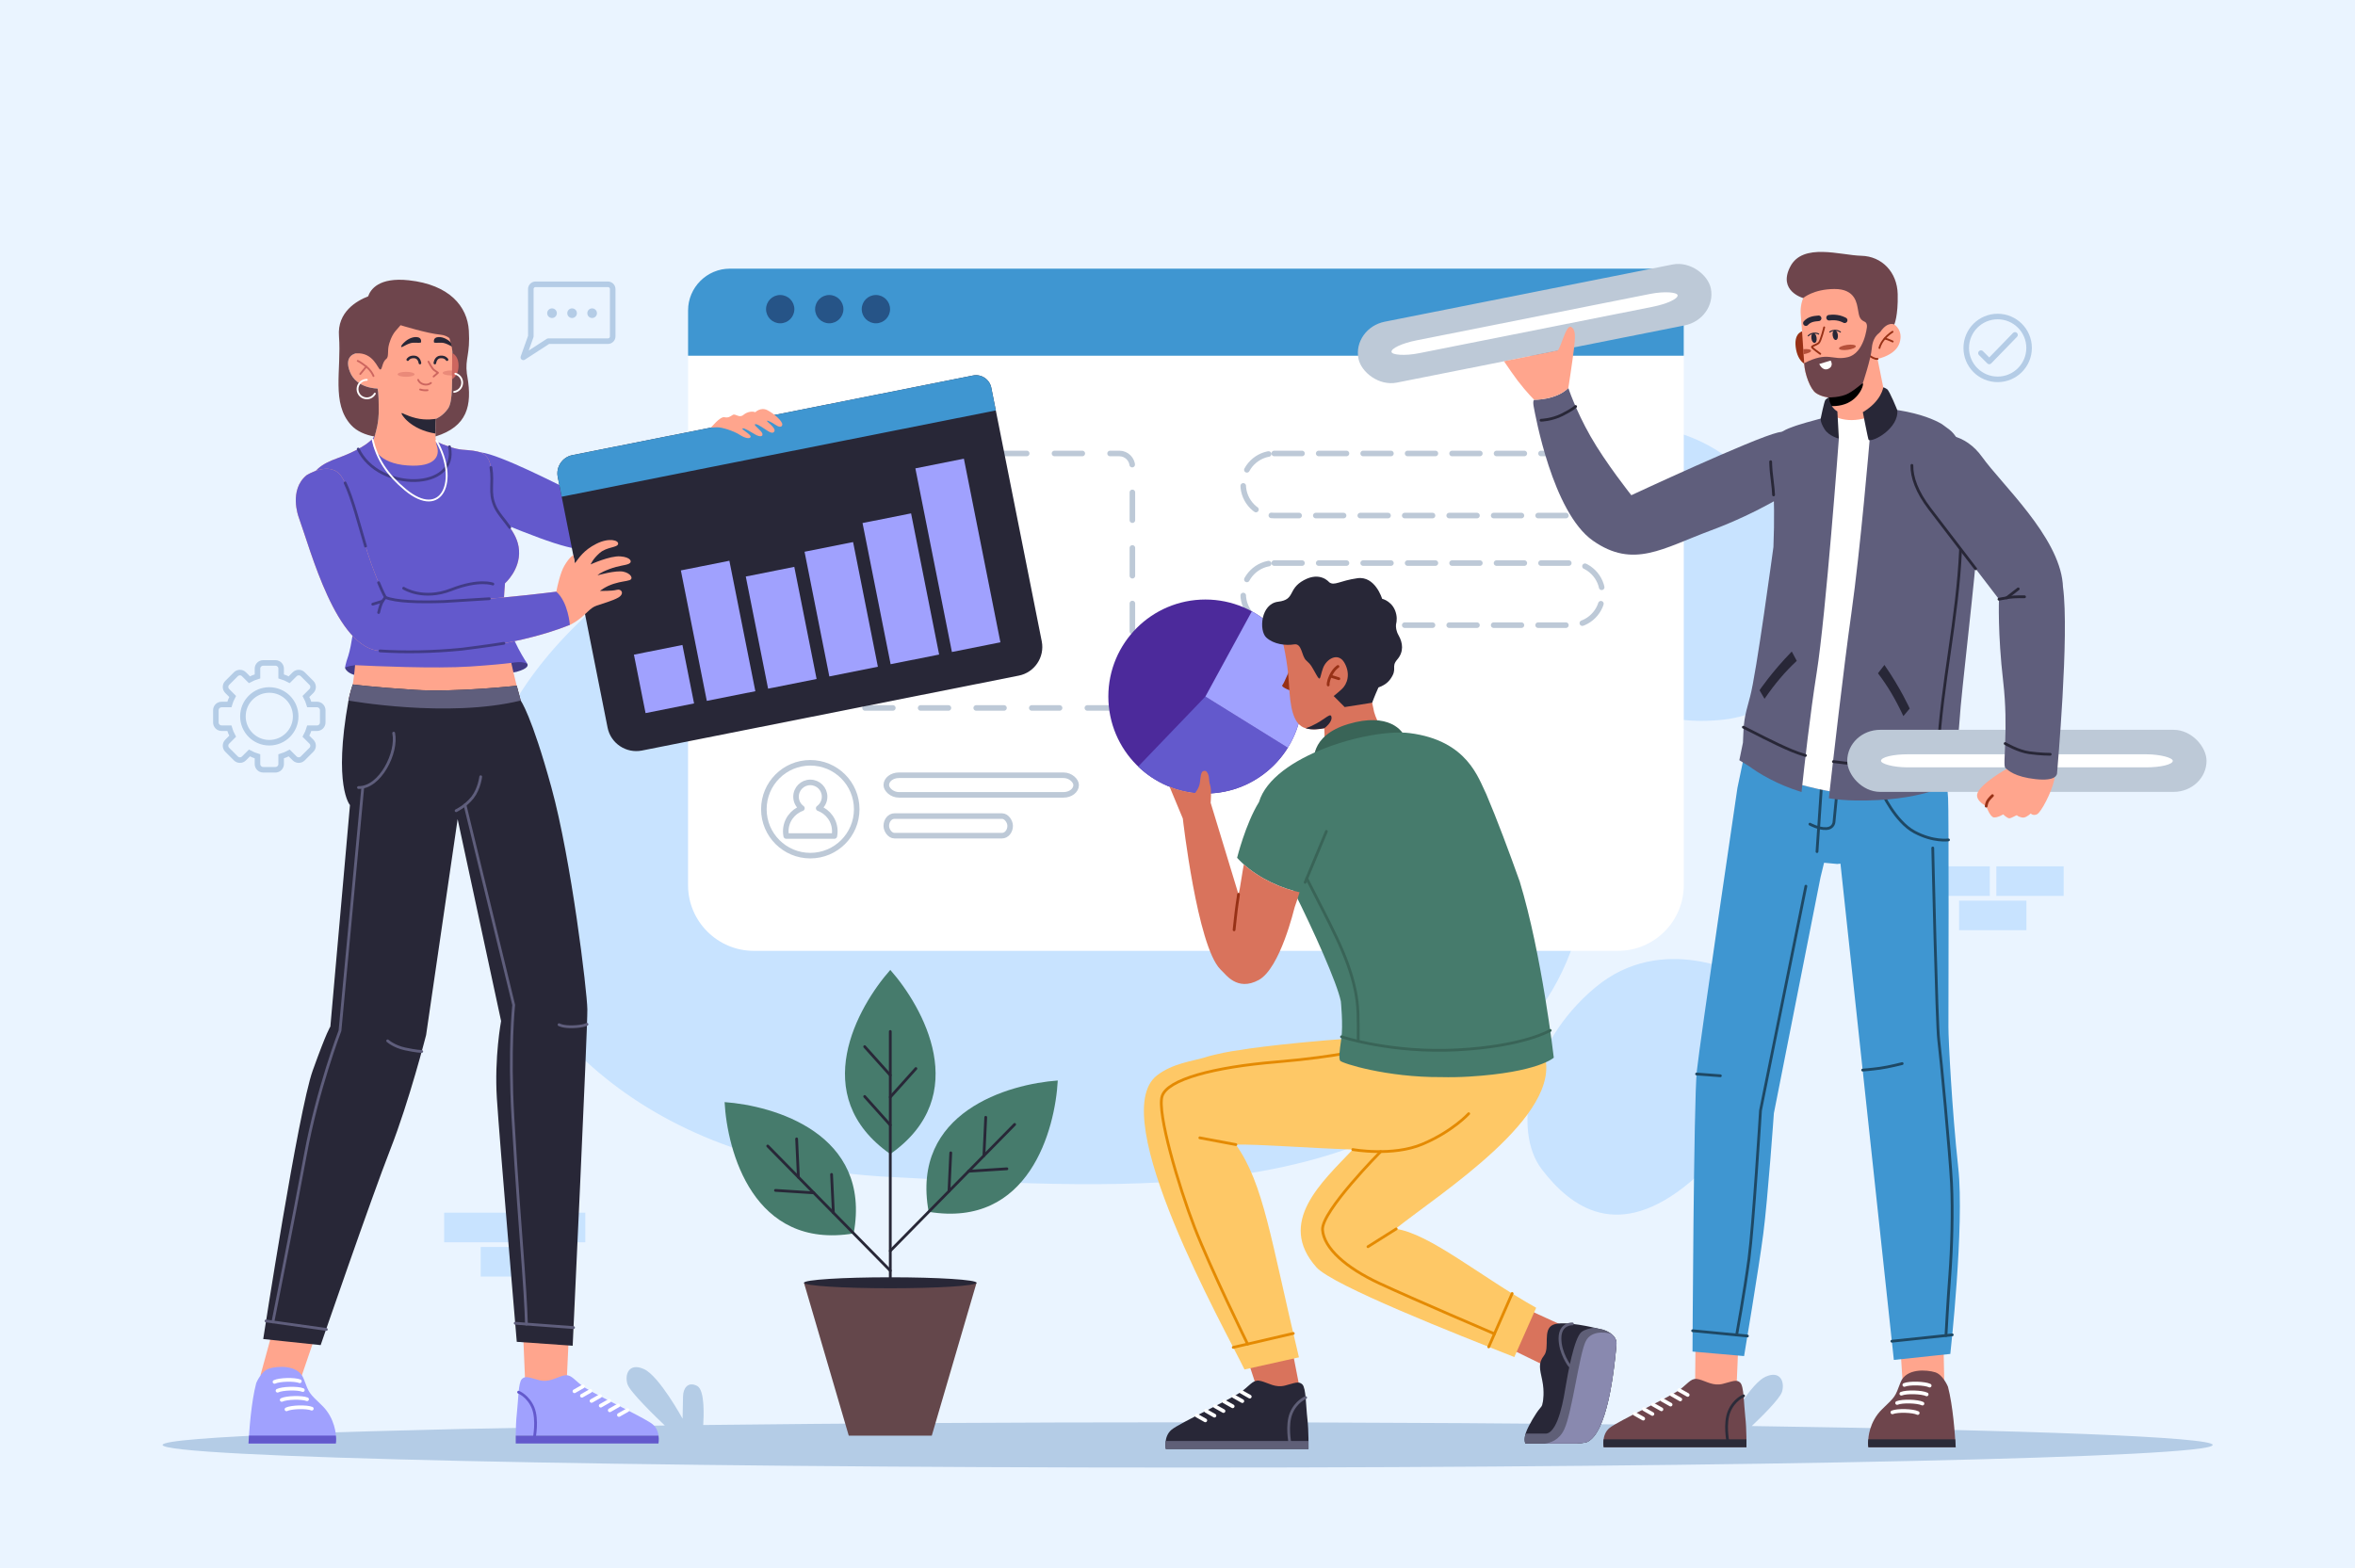 <?xml version="1.0" encoding="UTF-8"?>
<!DOCTYPE svg PUBLIC "-//W3C//DTD SVG 1.1//EN" "http://www.w3.org/Graphics/SVG/1.1/DTD/svg11.dtd">
<!-- Creator: CorelDRAW Home & Student X7 -->
<svg xmlns="http://www.w3.org/2000/svg" xml:space="preserve" width="635.593mm" height="423.333mm" version="1.1" style="shape-rendering:geometricPrecision; text-rendering:geometricPrecision; image-rendering:optimizeQuality; fill-rule:evenodd; clip-rule:evenodd"
viewBox="0 0 63559 42333"
 xmlns:xlink="http://www.w3.org/1999/xlink">
 <defs>
  <style type="text/css">
   <![CDATA[
    .str0 {stroke:#B4CCE6;stroke-width:150}
    .str2 {stroke:#BDC9D7;stroke-width:150}
    .str8 {stroke:white;stroke-width:100;stroke-linecap:round;stroke-linejoin:round}
    .str6 {stroke:#1E4864;stroke-width:75;stroke-linecap:round;stroke-linejoin:round}
    .str9 {stroke:#282737;stroke-width:75;stroke-linecap:round;stroke-linejoin:round}
    .str7 {stroke:#2B2B39;stroke-width:75;stroke-linecap:round;stroke-linejoin:round}
    .str22 {stroke:#396457;stroke-width:75;stroke-linecap:round;stroke-linejoin:round}
    .str16 {stroke:#413B86;stroke-width:75;stroke-linecap:round;stroke-linejoin:round}
    .str14 {stroke:#5F5E7C;stroke-width:75;stroke-linecap:round;stroke-linejoin:round}
    .str20 {stroke:#5F5F77;stroke-width:75;stroke-linecap:round;stroke-linejoin:round}
    .str15 {stroke:#6359CC;stroke-width:75;stroke-linecap:round;stroke-linejoin:round}
    .str13 {stroke:#973116;stroke-width:75;stroke-linecap:round;stroke-linejoin:round}
    .str21 {stroke:#E48A02;stroke-width:75;stroke-linecap:round;stroke-linejoin:round}
    .str18 {stroke:#282737;stroke-width:69.99;stroke-linecap:round;stroke-linejoin:round}
    .str12 {stroke:#973116;stroke-width:50;stroke-linecap:round;stroke-linejoin:round}
    .str17 {stroke:#CD665F;stroke-width:50;stroke-linecap:round;stroke-linejoin:round}
    .str19 {stroke:white;stroke-width:50;stroke-linecap:round;stroke-linejoin:round}
    .str11 {stroke:#282737;stroke-width:150;stroke-linecap:round;stroke-linejoin:round}
    .str1 {stroke:#B4CCE6;stroke-width:150;stroke-linecap:round;stroke-linejoin:round}
    .str5 {stroke:#BDC9D7;stroke-width:150;stroke-linecap:round;stroke-linejoin:round}
    .str10 {stroke:#282737;stroke-width:30;stroke-linecap:round;stroke-linejoin:round}
    .str3 {stroke:#BDC9D7;stroke-width:150;stroke-linecap:round;stroke-linejoin:round;stroke-dasharray:750 450}
    .str4 {stroke:#BDC9D7;stroke-width:150;stroke-linecap:round;stroke-linejoin:round;stroke-dasharray:750 750}
    .fil3 {fill:none}
    .fil14 {fill:black}
    .fil6 {fill:#265487}
    .fil11 {fill:#282737}
    .fil9 {fill:#2B2B39}
    .fil26 {fill:#396457}
    .fil5 {fill:#3F96D1}
    .fil17 {fill:#413B86}
    .fil27 {fill:#467B6C}
    .fil21 {fill:#4C2A9B}
    .fil10 {fill:#5F5E7C}
    .fil23 {fill:#5F5F77}
    .fil16 {fill:#6359CC}
    .fil28 {fill:#64474B}
    .fil8 {fill:#6E454C}
    .fil25 {fill:#8989AF}
    .fil12 {fill:#973116}
    .fil18 {fill:#A0A1FE}
    .fil1 {fill:#B4CCE6}
    .fil13 {fill:#B6513A}
    .fil15 {fill:#BDC9D7}
    .fil2 {fill:#C8E3FF}
    .fil20 {fill:#CD665F}
    .fil22 {fill:#D9735C}
    .fil19 {fill:#EA8A79}
    .fil0 {fill:#EAF4FF}
    .fil24 {fill:#FEC866}
    .fil7 {fill:#FFA58D}
    .fil4 {fill:white}
   ]]>
  </style>
 </defs>
 <g id="Layer_x0020_1">
  <rect class="fil0" width="63559" height="42333"/>
  <path class="fil1" d="M32053 38397c5102,0 9881,31 13985,84 -13,-208 -26,-754 175,-859 249,-129 376,64 381,273 4,183 11,515 13,594l9 0c80,-143 650,-1150 1033,-1322 413,-185 524,156 445,408 -61,194 -582,702 -816,923 7495,110 12440,297 12440,510 0,338 -12386,611 -27665,611 -15279,0 -27665,-273 -27665,-611 0,-223 5440,-419 13555,-525 -216,-205 -941,-902 -1008,-1115 -80,-252 32,-593 444,-408 413,185 1043,1339 1043,1339 0,0 8,-402 13,-611 5,-209 132,-402 381,-273 215,112 177,856 163,1055 3893,-46 8345,-73 13074,-73z"/>
  <path class="fil2" d="M35716 12688c0,0 -8432,-2646 -14782,529 -6350,3175 -8607,6844 -7937,10477 670,3634 4127,7726 11006,8079 6880,353 13089,776 17216,-4092 4128,-4869 -212,-13406 -5503,-14993zm11324 13652c0,0 -2170,-1199 -3986,318 -1817,1516 -2241,3862 -1447,4903 794,1041 2064,1976 4004,353 1940,-1623 2664,-3898 1429,-5574zm141 -13511c0,0 -1623,-1782 -3863,-1165 -2240,618 -2963,2346 -2452,3775 512,1429 2258,4375 5662,3987 3405,-388 2276,-5504 653,-6597z"/>
  <path class="fil2" d="M51886 23388l1817 0 0 798 -1817 0 0 -798zm988 926l1817 0 0 798 -1817 0 0 -798zm1005 -926l1817 0 0 798 -1817 0 0 -798z"/>
  <g id="_452054920">
   <circle class="fil3 str0" cx="53915" cy="9393" r="848"/>
   <polyline class="fil3 str1" points="53464,9533 53688,9757 54383,9041 "/>
  </g>
  <g id="_452054872">
   <path class="fil3 str1" d="M14454 7675l1954 0c70,0 128,58 128,128l0 1279c0,70 -58,128 -128,128l-1610 0 -674 437 202 -565 0 -1279c0,-70 58,-128 128,-128z"/>
   <path class="fil1" d="M15440 8325c72,0 130,58 130,130 0,72 -58,130 -130,130 -72,0 -130,-58 -130,-130 0,-72 58,-130 130,-130zm-541 0c71,0 130,58 130,130 0,72 -59,130 -130,130 -72,0 -131,-58 -131,-130 0,-72 59,-130 131,-130zm1082 0c72,0 130,58 130,130 0,72 -58,130 -130,130 -72,0 -130,-58 -130,-130 0,-72 58,-130 130,-130z"/>
  </g>
  <g id="_452055400">
   <path class="fil4" d="M19698 7252l24802 0c518,0 943,425 943,944l0 15702c0,974 -797,1771 -1771,1771l-23331 0c-974,0 -1771,-797 -1771,-1771l0 -15518c0,-620 508,-1128 1128,-1128z"/>
   <path class="fil5" d="M19698 7252l24802 0c518,0 943,425 943,944l0 1407 -26873 0 0 -1223c0,-620 508,-1128 1128,-1128z"/>
   <rect class="fil3 str2" x="23920" y="20929" width="5124" height="529" rx="340" ry="265"/>
   <path class="fil3 str3" d="M34390 12242l8021 0c461,0 838,377 838,838l0 0c0,461 -377,838 -838,838l-8021 0c-461,0 -838,-377 -838,-838l0 0c0,-461 377,-838 838,-838z"/>
   <path class="fil3 str4" d="M20960 12242l9250 0c194,0 352,159 352,352l0 5857c0,363 -297,661 -660,661l-8703 0c-363,0 -660,-298 -660,-661l0 -5788c0,-231 189,-421 421,-421z"/>
   <path class="fil6" d="M21057 7964c211,0 382,171 382,382 0,211 -171,382 -382,382 -211,0 -382,-171 -382,-382 0,-211 171,-382 382,-382zm2583 0c211,0 382,171 382,382 0,211 -171,382 -382,382 -212,0 -383,-171 -383,-382 0,-211 171,-382 383,-382zm-1259 0c211,0 382,171 382,382 0,211 -171,382 -382,382 -211,0 -382,-171 -382,-382 0,-211 171,-382 382,-382z"/>
   <g>
    <circle class="fil3 str2" cx="21869" cy="21846" r="1253"/>
    <path class="fil3 str5" d="M22096 21820c254,93 435,336 435,622 0,43 -4,86 -12,127l-1300 0c-8,-41 -12,-84 -12,-127 0,-286 182,-529 436,-622 -97,-70 -159,-184 -159,-312 0,-213 172,-386 385,-386 213,0 386,173 386,386 0,128 -63,242 -159,312z"/>
   </g>
   <rect class="fil3 str2" x="23920" y="22031" width="3343" height="529" rx="221" ry="265"/>
   <path class="fil3 str3" d="M34390 15201l8021 0c461,0 838,377 838,838l0 0c0,461 -377,838 -838,838l-8021 0c-461,0 -838,-377 -838,-838l0 0c0,-461 377,-838 838,-838z"/>
  </g>
  <g id="_452057224">
   <polygon class="fil7" points="52457,36479 52476,37437 51357,37419 51304,36609 "/>
   <polygon class="fil7" points="46913,36366 46868,37437 45749,37419 45759,36382 "/>
   <path class="fil5" d="M49134 23684l-1259 6371c0,0 -164,2323 -286,3254 -121,932 -518,3300 -518,3300l-1392 -122c0,0 32,-6763 116,-7567 85,-804 1096,-7647 1096,-7647l346 -1659 5226 0 40 929c22,321 59,837 74,1008 22,256 12,5842 9,6167 -2,325 94,2235 265,3803 172,1568 -214,5030 -214,5030l-1524 162 -1441 -13398 -87 9 -355 -33 -96 393z"/>
   <line class="fil3 str6" x1="49039" y1="22990" x2="49155" y2= "21286" />
   <path class="fil3 str6" d="M49584 21304l-85 876c0,0 -2,178 -210,189 -209,11 -441,-120 -441,-120"/>
   <line class="fil3 str6" x1="47161" y1="36067" x2="45682" y2= "35925" />
   <path class="fil3 str6" d="M48739 23924l-1225 6057c0,0 -194,3127 -311,4000 -116,873 -333,2058 -333,2058"/>
   <line class="fil3 str6" x1="46431" y1="29042" x2="45789" y2= "28994" />
   <path class="fil8" d="M47135 39069l-3853 0c0,0 -66,-333 156,-518 223,-186 1659,-847 1911,-1045 251,-199 307,-323 508,-268 201,54 384,186 640,121 257,-64 371,-131 471,-31 101,99 96,583 135,919 40,336 32,822 32,822z"/>
   <path class="fil9" d="M47135 39069l-3853 0c0,0 -19,-96 -2,-213l3855 0c1,126 0,213 0,213z"/>
   <path class="fil3 str7" d="M46635 38927c0,0 -101,-498 32,-820 132,-323 390,-424 390,-424"/>
   <line class="fil3 str8" x1="44349" y1="38298" x2="44119" y2= "38168" />
   <line class="fil3 str8" x1="44597" y1="38172" x2="44367" y2= "38041" />
   <line class="fil3 str8" x1="44841" y1="38047" x2="44611" y2= "37917" />
   <line class="fil3 str8" x1="45088" y1="37919" x2="44858" y2= "37789" />
   <line class="fil3 str8" x1="45349" y1="37779" x2="45119" y2= "37648" />
   <line class="fil3 str8" x1="45549" y1="37658" x2="45319" y2= "37527" />
   <g>
    <path class="fil8" d="M52782 39069l-2356 0c0,0 -19,-96 -2,-213 0,-1 12,-466 374,-814 361,-348 344,-322 494,-719 150,-396 718,-344 935,-277 216,66 347,392 347,392 133,508 189,1275 208,1631z"/>
    <path class="fil9" d="M52782 39069l-2356 0c0,0 -19,-96 -2,-213l2345 0c5,80 10,153 13,213z"/>
    <path class="fil3 str8" d="M51073 38128c141,-59 556,-46 684,18"/>
    <path class="fil3 str8" d="M51201 37875c141,-59 556,-46 684,17"/>
    <path class="fil3 str8" d="M51315 37625c141,-58 556,-45 684,18"/>
    <path class="fil3 str8" d="M51396 37388c141,-59 556,-46 684,18"/>
   </g>
   <path class="fil3 str6" d="M51338 28713c0,0 -350,90 -599,125 -249,34 -468,50 -468,50"/>
   <line class="fil3 str6" x1="51059" y1="36208" x2="52689" y2= "36036" />
   <path class="fil3 str6" d="M52163 22892c0,0 107,4777 161,5182 53,404 307,3096 345,3863 39,768 8,1777 -45,2480 -54,702 -104,1636 -104,1636"/>
   <path class="fil3 str6" d="M50784 21375c0,0 361,802 881,1083 519,280 923,216 923,216"/>
   <path class="fil10" d="M49034 12124c0,0 -402,-598 -1050,-448 -648,151 -3956,1693 -3956,1693 0,0 -700,-881 -1104,-1594 -404,-713 -596,-1300 -596,-1300 -332,329 -922,317 -922,317 0,0 -46,16 -11,196 35,181 503,2840 1596,3608 1094,767 1883,207 3188,-278 1306,-485 2243,-1105 2457,-1244l0 0c267,-144 713,-473 398,-950z"/>
   <path class="fil10" d="M48457 11497c-28,11 -58,22 -88,32 -508,180 -678,424 -530,1519 49,360 52,997 24,1719 -1,5 -463,3439 -631,4044 -168,605 -169,669 -192,1239l-97 473 271 167c102,76 290,205 554,342l1 0 0 0c229,120 516,246 853,350l20 -186c0,0 299,76 438,106 138,30 300,59 300,59l-21 190c219,33 452,55 698,59 1815,32 2581,-459 2581,-459l17 -503c0,0 188,-426 230,-1177 42,-752 455,-4117 482,-4906 26,-788 -196,-2545 -762,-2973 -60,-45 -126,-94 -198,-145 -196,-115 -555,-272 -1157,-371 -1037,-169 -2793,421 -2793,421l0 0z"/>
   <path class="fil4" d="M49244 11275l221 247 164 318c0,0 -351,4764 -598,6316 -180,1135 -337,2548 -409,3226l20 -186c0,0 299,76 438,106 138,30 300,59 300,59 81,-719 375,-3308 586,-4801 247,-1746 493,-4679 493,-4679l-18 4 2 -8c0,0 334,-496 552,-827 -554,-29 -1234,99 -1751,225z"/>
   <path class="fil3 str9" d="M47052 19631c273,133 805,424 1313,636 114,47 235,90 362,128m755 165c807,119 1693,87 2339,-97 706,-202 971,-280 971,-280"/>
   <path class="fil11" d="M48358 17589l135 252c-322,300 -587,614 -870,1024l-135 -231c0,0 325,-486 870,-1045z"/>
   <path class="fil12" d="M48771 9859c0,0 -254,-65 -307,-488 -53,-422 221,-438 221,-438l86 926z"/>
   <path class="fil7" d="M50910 7845c0,0 -355,-554 -1274,-423 -918,131 -1070,712 -1035,1084 34,372 75,1056 94,1328 18,272 163,668 311,773 147,105 347,123 347,123l47 439c0,0 303,266 874,136 572,-129 641,-416 641,-416l-243 -1200c0,0 489,-94 596,-434 107,-341 -143,-495 -143,-495 0,0 85,-437 -215,-915z"/>
   <path class="fil3 str10" d="M49670 8963c-25,-18 -78,-49 -147,-46 -96,4 -138,46 -138,46"/>
   <ellipse class="fil11" transform="matrix(-0.923 0.126 0.154 1.124 49531.4 9047.53)" rx="76" ry="116"/>
   <path class="fil3 str10" d="M48803 9066c21,-21 68,-61 137,-70 95,-13 143,22 143,22"/>
   <ellipse class="fil11" transform="matrix(0.923 -0.126 0.154 1.124 48957.8 9126.01)" rx="76" ry="116"/>
   <ellipse class="fil13" transform="matrix(-0.991 0.136 0.136 0.991 49859.6 9377.29)" rx="229" ry="67"/>
   <path class="fil3 str11" d="M49786 8646c-34,-18 -117,-58 -216,-70 -94,-12 -171,-4 -205,1"/>
   <path class="fil3 str11" d="M49083 8593c-131,10 -252,28 -344,130"/>
   <path class="fil3 str12" d="M51078 8957c0,0 -118,66 -230,204 -112,138 -123,234 -123,234"/>
   <path class="fil3 str12" d="M51082 9220c0,0 -94,-44 -141,-60 -46,-15 -76,-20 -76,-20"/>
   <path class="fil3 str12" d="M50445 9593c55,45 155,105 227,96"/>
   <path class="fil8" d="M50752 8954c0,0 -15,17 -40,39l0 0 0 0c-12,11 -25,23 -41,35 -52,52 -136,167 -152,367 -23,294 -245,955 -245,955 0,0 -77,196 -333,359 -121,78 -357,135 -571,174l-17 -153c0,0 -200,-18 -347,-123 -148,-105 -293,-501 -311,-773l-2 -29c657,-336 759,-60 1178,-163 446,-109 515,-810 516,-820 2,-60 -8,-111 -62,-136 -145,-65 -150,-163 -180,-325 -31,-161 -64,-562 -635,-559 -571,3 -844,245 -844,245 0,0 -690,-190 -350,-847 339,-657 1358,-308 1918,-295 560,13 970,445 983,1036 14,590 -92,818 -92,819l0 0 0 0 0 0c0,0 -174,-94 -373,194z"/>
   <path class="fil13" d="M48668 9428l9 134c118,-18 207,-60 202,-95 -5,-35 -97,-51 -211,-39z"/>
   <path class="fil3 str12" d="M49233 8837c0,0 -91,373 -148,422 -58,49 -188,83 -184,109 3,26 225,184 225,184"/>
   <path class="fil14" d="M49353 10730l25 231c111,8 365,9 581,-133 284,-187 348,-481 315,-478 -33,3 -183,160 -390,272 -208,113 -531,108 -531,108z"/>
   <path class="fil11" d="M50276 11127c0,0 142,738 156,746 123,74 825,-321 773,-803 0,0 -207,-520 -275,-564 -67,-43 -103,-50 -103,-50 0,0 -47,373 -551,671z"/>
   <path class="fil11" d="M49589 11107l40 733c0,0 -270,-64 -389,-257 -119,-193 -102,-282 -102,-282 0,0 96,-472 128,-506 32,-35 87,-65 87,-65 0,0 28,256 236,377z"/>
   <path class="fil3 str9" d="M47788 12464c3,162 20,354 51,584 12,89 22,194 28,313"/>
   <path class="fil4" d="M49100 9826l307 -92c0,0 97,147 -61,222 -158,75 -246,-130 -246,-130z"/>
   <rect class="fil15" transform="matrix(1.041 -0.207 0.195 0.981 36499.4 8858.36)" width="9137" height="1676" rx="838" ry="838"/>
   <rect class="fil4" transform="matrix(0.845 -0.168 0.041 0.207 37521.6 9329.27)" width="9137" height="1676" rx="838" ry="838"/>
   <path class="fil7" d="M42328 10475c0,0 115,-745 151,-1055 36,-310 57,-525 -80,-595 -136,-69 -282,607 -365,640 -3,1 -7,1 -11,0l-1432 287c137,201 272,397 371,527 243,317 444,513 444,513 0,0 590,12 922,-317z"/>
   <path class="fil3 str9" d="M52914 14824c-80,1898 -515,3645 -608,5500"/>
   <rect class="fil15" x="49855" y="19702" width="9697" height="1676" rx="889" ry="838"/>
   <path class="fil11" d="M50859 17951l-175 225c267,350 475,704 686,1156l171 -204c0,0 -238,-535 -682,-1177z"/>
   <rect class="fil4" x="50766" y="20363" width="7875" height="353" rx="722" ry="176"/>
   <path class="fil7" d="M54267 20704c-106,37 -846,471 -904,731 -43,189 242,328 242,328 0,0 102,293 208,304 106,10 251,-82 251,-82 0,0 104,103 164,106 60,2 201,-98 209,-80 8,19 109,69 188,59 79,-11 183,-109 183,-109 0,0 53,69 164,24 111,-45 401,-597 473,-941 71,-344 -1178,-340 -1178,-340z"/>
   <path class="fil3 str13" d="M53774 21479c0,0 -106,99 -134,159 -28,59 -35,125 -35,125"/>
   <path class="fil10" d="M53496 12337c527,739 2057,2134 2175,3410 3,30 5,61 6,92 179,1292 -158,4974 -158,5023 0,48 -22,233 -582,172 -560,-62 -736,-234 -816,-305 -79,-70 93,-1045 -57,-2332 -150,-1288 -114,-2220 -114,-2220l-1867 -2440c-1366,-1785 508,-2668 1413,-1400z"/>
   <path class="fil3 str9" d="M54640 16111c0,0 -266,-6 -405,15 -139,22 -285,51 -285,51"/>
   <line class="fil3 str9" x1="54470" y1="15898" x2="54159" y2= "16139" />
   <path class="fil3 str9" d="M53321 15355l-1238 -1618c-350,-457 -488,-856 -483,-1174"/>
   <path class="fil3 str9" d="M41591 11345c0,0 288,-6 573,-150 284,-143 360,-221 360,-221"/>
   <path class="fil3 str9" d="M54117 20073c0,0 348,207 652,248 304,42 564,42 564,42"/>
  </g>
  <path class="fil2" d="M11987 32738l1816 0 0 799 -1816 0 0 -799zm987 926l1817 0 0 799 -1817 0 0 -799zm1006 -926l1817 0 0 799 -1817 0 0 -799z"/>
  <g id="_452038408">
   <path class="fil16" d="M12962 13891c0,0 -647,-373 -620,-998 0,0 119,-736 635,-681 516,56 2155,905 2300,970 251,112 452,172 721,215l3131 -1686 647 559c-2081,1748 -2592,2507 -3637,2581 -709,50 -1411,-247 -3177,-960z"/>
   <path class="fil17" d="M9418 17872l-105 155c0,0 22,200 533,249 512,48 3773,-49 4097,-139 324,-91 313,-182 286,-223 -26,-40 -491,-225 -776,-200 -284,24 -3472,-207 -4035,158z"/>
   <polygon class="fil7" points="14120,36041 14178,37417 15293,37320 15346,36195 "/>
   <polygon class="fil7" points="7325,36050 7029,37130 8092,37289 8471,36178 "/>
   <path class="fil7" d="M11376 11721c0,0 674,383 1102,419 428,35 701,35 772,480 70,446 -62,662 101,1032 163,371 622,675 657,1204 36,529 -379,891 -379,891 0,0 -38,414 -47,917 111,996 471,2248 471,2248l-3160 699c0,0 -1549,-332 -1488,-699 23,-135 64,-279 115,-435l0 0c0,0 336,-1836 -292,-3308 -344,-595 -944,-1596 -886,-2028 57,-433 326,-613 780,-777 454,-163 910,-412 998,-618 87,-206 969,-153 1256,-25z"/>
   <path class="fil11" d="M14053 18912c0,0 291,388 829,2346 538,1958 962,5494 970,5988 9,494 -396,9084 -396,9084l-1509 -106c0,0 -467,-5459 -537,-6570 -71,-1111 114,-2090 114,-2090l-1173 -5451 -851 5830c0,0 -454,1781 -966,3087 -511,1305 -1880,5283 -1880,5283l-1550 -164c0,0 948,-6169 1336,-7249 388,-1081 476,-1186 476,-1186l529 -5980c0,0 -458,-512 -40,-2822 33,-184 115,-435 115,-435 0,0 566,76 1677,146 1111,71 2749,-111 2749,-111l107 400z"/>
   <path class="fil10" d="M9405 18912c33,-184 115,-435 115,-435 0,0 566,76 1677,146 1111,71 2749,-111 2749,-111l107 400c-1968,483 -4648,0 -4648,0z"/>
   <path class="fil3 str14" d="M9789 21275l-613 6549c0,0 -608,1583 -935,3356 -326,1772 -861,4423 -875,4507"/>
   <line class="fil3 str14" x1="7180" y1="35661" x2="8808" y2= "35890" />
   <path class="fil3 str14" d="M10462 28099c0,0 168,153 474,219 307,66 446,68 446,68"/>
   <path class="fil3 str14" d="M12974 20969c0,0 -38,326 -221,560 -183,234 -443,357 -443,357"/>
   <line class="fil3 str14" x1="13905" y1="35723" x2="15479" y2= "35840" />
   <path class="fil3 str14" d="M12550 21731l1314 5398c0,0 -127,1204 -22,3021 106,1817 199,2968 278,4048 80,1080 88,1548 88,1548"/>
   <path class="fil3 str14" d="M15088 27663c0,0 102,64 379,55 278,-9 375,-66 375,-66"/>
   <g>
    <path class="fil18" d="M17779 38896c2,-32 2,-73 -3,-118 5,45 5,86 3,118zm-2275 -1337l0 0zm201 121l230 -131 -230 131zm260 140l230 -131 -230 131zm492 253l230 -131 -230 131zm1319 700c-13,-105 -52,-231 -161,-322 -87,-72 -363,-219 -681,-382l-230 130 230 -130 -230 130 230 -130c-159,-82 -329,-169 -491,-252l-230 131 230 -131 -230 131 230 -131c-335,-171 -636,-330 -738,-411 -252,-198 -308,-322 -509,-268 -201,55 -383,187 -640,122 -257,-65 -371,-131 -471,-32 -49,49 -73,187 -89,356 0,0 258,101 391,423 101,249 65,600 43,749l3343 0c1,6 2,11 3,17zm-3780 -1189l0 0c-17,179 -26,391 -46,564 -23,193 -30,437 -31,608l485 0 26 0c22,-149 58,-500 -43,-749 -133,-322 -391,-423 -391,-423z"/>
    <path class="fil16" d="M13919 38970l3852 0c0,0 19,-96 2,-214l-3854 0c-2,127 0,214 0,214z"/>
    <path class="fil3 str15" d="M14418 38828c0,0 101,-498 -31,-821 -133,-322 -391,-423 -391,-423"/>
    <line class="fil3 str8" x1="16704" y1="38199" x2="16934" y2= "38069" />
    <line class="fil3 str8" x1="16457" y1="38073" x2="16687" y2= "37942" />
    <line class="fil3 str8" x1="16213" y1="37948" x2="16443" y2= "37817" />
    <line class="fil3 str8" x1="15965" y1="37820" x2="16195" y2= "37689" />
    <line class="fil3 str8" x1="15705" y1="37680" x2="15935" y2= "37549" />
    <line class="fil3 str8" x1="15504" y1="37559" x2="15734" y2= "37428" />
   </g>
   <g>
    <path class="fil18" d="M6707 38970l2356 0c0,0 19,-96 2,-214 0,0 -13,-465 -374,-813 -362,-348 -344,-322 -494,-719 -150,-397 -719,-344 -935,-278 -216,67 -347,393 -347,393 -134,508 -189,1275 -208,1631z"/>
    <path class="fil16" d="M6707 38970l2356 0c0,0 19,-96 2,-214l-2345 0c-6,81 -10,154 -13,214z"/>
    <path class="fil3 str8" d="M8415 38029c-141,-59 -555,-46 -683,18"/>
    <path class="fil3 str8" d="M8287 37775c-141,-58 -555,-45 -683,18"/>
    <path class="fil3 str8" d="M8173 37526c-141,-59 -555,-46 -683,18"/>
    <path class="fil3 str8" d="M8092 37289c-141,-59 -555,-46 -683,17"/>
   </g>
   <path class="fil16" d="M11376 11721c0,0 674,383 1102,419 428,35 701,35 772,480 70,446 -62,662 101,1032 163,371 622,675 657,1204 36,529 -379,891 -379,891 0,0 -30,321 -43,741 44,8 81,66 103,204 87,555 540,1222 540,1222 0,0 -59,-26 -152,-37 -92,-11 -279,19 -279,19 -208,26 -556,61 -1116,98 -945,62 -2600,-12 -3099,-37 -235,31 -270,70 -270,70 0,0 4,-84 88,-327 83,-242 183,-1007 183,-1008 -43,-494 -145,-1029 -356,-1523 -344,-595 -944,-1596 -886,-2028 57,-433 326,-613 780,-777 454,-163 910,-412 998,-618 87,-206 969,-153 1256,-25z"/>
   <path class="fil3 str16" d="M10894 15880c0,0 523,337 1283,39 761,-297 1125,-152 1125,-152"/>
   <path class="fil11" d="M15447 12287l10814 -2150c226,-45 448,103 493,330l1362 6847c84,424 -194,841 -619,925l-10173 2023c-425,84 -842,-194 -926,-619l-1345 -6766c-54,-271 123,-536 394,-590z"/>
   <path class="fil5" d="M15447 12287l10814 -2150c226,-45 448,103 493,330l122 613 -11717 2330 -106 -533c-54,-271 123,-536 394,-590z"/>
   <path class="fil7" d="M15014 15973c35,-178 112,-517 215,-696 145,-249 245,-292 245,-292l42 221c108,-140 231,-351 579,-526 348,-175 610,-93 587,7 -23,100 -306,74 -497,241 -190,166 -244,309 -244,309 0,0 517,-238 801,-217 284,20 337,153 226,202 -112,48 -250,40 -522,141 -272,101 -318,168 -318,168 0,0 492,-142 696,-98 204,44 281,191 166,229 -115,37 -212,31 -430,99 -218,68 -368,191 -368,191 0,0 322,8 453,-29 131,-37 217,107 42,209 -145,84 -413,158 -569,213l0 0c0,0 -14,2 -42,16 -14,5 -26,10 -36,15 -65,30 -167,122 -251,203l0 1c-218,207 -392,283 -412,291 -1587,632 -3685,795 -5122,701 -1180,-76 -1861,-2689 -2198,-3622 0,0 -267,-725 217,-1121 0,0 628,-403 931,19 302,421 558,1665 811,2360 254,696 388,920 388,920 787,322 4191,-102 4610,-155z"/>
   <path class="fil16" d="M15380 16870l-3 1c-1587,632 -3685,795 -5122,701 -1180,-76 -1861,-2689 -2198,-3622 0,0 -267,-725 217,-1121 0,0 628,-403 931,19 302,421 558,1665 811,2360 254,696 388,920 388,920 787,322 4191,-102 4610,-155 323,284 366,897 366,897z"/>
   <path class="fil3 str16" d="M10219 16536c0,0 43,-183 84,-267 41,-84 101,-141 101,-141"/>
   <line class="fil3 str16" x1="10060" y1="16311" x2="10324" y2= "16230" />
   <path class="fil7" d="M20385 11128c0,0 146,-147 325,-55 180,91 417,303 403,393 -14,89 -113,53 -185,2 -71,-50 -210,-126 -228,-108 -18,17 239,187 202,278 -36,91 -141,24 -252,-50 -111,-73 -234,-160 -275,-133 -40,27 181,168 201,253 21,84 -74,90 -191,23 -118,-67 -298,-187 -345,-166 -47,22 227,158 219,225 -8,66 -144,47 -298,-54 -153,-101 -484,-207 -613,-201 -130,5 -158,8 -158,8 0,0 242,-300 357,-280 115,21 152,-15 229,-62 78,-47 168,97 288,-1 120,-98 252,-99 321,-72z"/>
   <path class="fil7" d="M11516 8133c847,450 701,962 688,1539 -13,578 33,1151 -114,1361 -148,209 -325,273 -325,273 0,0 -46,512 29,743 75,232 -15,574 -800,516 -785,-57 -955,-489 -921,-652 34,-164 150,-392 150,-864 0,-471 -33,-560 -33,-560 0,0 -565,5 -745,-449 -181,-455 169,-502 169,-502 -402,-1389 954,-1908 1902,-1405z"/>
   <path class="fil11" d="M11765 11306c0,0 -17,194 -13,398 -682,-108 -934,-530 -915,-549 20,-20 108,62 386,132 278,71 542,19 542,19z"/>
   <path class="fil3 str17" d="M11564 9763c0,0 91,181 152,227 62,46 104,73 104,73l-117 101"/>
   <path class="fil3 str17" d="M10080 10151c0,0 -50,-141 -205,-262 -154,-122 -220,-146 -220,-146"/>
   <line class="fil3 str17" x1="9723" y1="10096" x2="9886" y2= "9897" />
   <ellipse class="fil19" cx="10960" cy="10105" rx="229" ry="67"/>
   <path class="fil19" d="M12201 10001l0 134c-8,1 -16,1 -25,1 -126,0 -229,-31 -229,-68 0,-37 103,-67 229,-67 9,0 17,0 25,0z"/>
   <path class="fil11" d="M11362 9241c0,0 35,-130 -115,-141 -150,-11 -287,89 -358,162 -71,73 -74,108 -47,108 26,0 195,-120 318,-118 124,2 203,7 202,-11zm351 0c0,0 -35,-130 115,-141 150,-11 288,89 358,162 71,73 74,108 47,108 -26,0 -195,-120 -318,-118 -124,2 -203,7 -202,-11z"/>
   <path class="fil3 str17" d="M11339 10515c71,22 137,26 200,19"/>
   <path class="fil3 str17" d="M11286 10255c47,123 239,171 344,84"/>
   <path class="fil3 str18" d="M11736 9801c7,-42 35,-154 146,-165 136,-13 183,73 183,73"/>
   <path class="fil3 str18" d="M11334 9801c-7,-42 -35,-154 -146,-165 -137,-13 -183,73 -183,73"/>
   <path class="fil8" d="M12601 10091c5,27 9,54 14,82 132,773 -2,1343 -860,1609 -12,-229 10,-476 10,-476 0,0 177,-64 325,-273 147,-210 101,-783 114,-1361 1,-47 3,-94 5,-140l0 0 0 0 0 0 0 -1 0 0 0 0 0 0 0 0 0 0 1 0 0 0 0 0 0 -1 0 0 0 0 0 0 0 0 0 -1 0 0c0,-4 0,-11 0,-23 -1,-27 -14,-187 -81,-379 -63,-47 -142,-83 -242,-92 -355,-33 -1076,-256 -1076,-256 0,0 -11,9 -137,157 -125,148 -177,370 -177,370 -45,159 3,327 -70,382 -122,90 -106,307 -170,285 -63,-21 -179,-463 -643,-435 0,0 -350,47 -169,502 180,454 745,449 745,449 0,0 33,89 33,560 0,362 -68,580 -115,736 -245,-45 -475,-138 -633,-311 -538,-591 -256,-1482 -326,-2399 -51,-653 478,-955 787,-1075 63,-185 288,-521 1096,-434 1098,119 1583,706 1622,1358 40,653 -106,747 -53,1167z"/>
   <path class="fil20" d="M12209 9532c66,35 170,127 167,349 -3,207 -103,311 -175,359 1,-180 -1,-373 3,-568 1,-47 3,-94 5,-140z"/>
   <path class="fil3 str16" d="M9668 12123c556,1166 2717,1123 2463,-62"/>
   <path class="fil3 str16" d="M9314 13036c198,411 378,1125 552,1709m352 984c122,293 186,399 186,399 280,115 891,135 1581,111 28,-1 1194,-75 1222,-76m392 1204c-318,54 -1096,155 -1131,158 -800,80 -1572,89 -2213,47"/>
   <path class="fil3 str16" d="M13250 12620c70,446 -54,659 101,1032 81,196 257,375 406,588"/>
   <path class="fil18" d="M17423 19251l1309 -261 -314 -1578 -1309 261 314 1578zm8268 -1650l1309 -261 -986 -4958 -1309 262 986 4957zm-1654 330l1309 -261 -757 -3811 -1310 261 758 3811zm-1654 330l1310 -261 -669 -3366 -1310 261 669 3366zm-1653 330l1309 -261 -602 -3027 -1309 261 602 3027zm-1654 330l1310 -261 -701 -3522 -1309 261 700 3522z"/>
   <path class="fil3 str19" d="M10055 11859c119,545 408,964 884,1361 984,820 1456,-238 839,-1323"/>
   <path class="fil3 str19" d="M9900 10254c-139,0 -251,112 -251,250 0,138 112,250 251,250 93,0 174,-51 217,-127"/>
   <path class="fil3 str19" d="M12289 10089c133,36 212,173 176,307 -27,100 -111,169 -208,183"/>
   <path class="fil3 str14" d="M10625 19792c110,514 -360,1480 -950,1468"/>
  </g>
  <g id="_452052736">
   <circle class="fil21" cx="32532" cy="18804" r="2619"/>
   <path class="fil16" d="M34757 20186c-462,743 -1286,1237 -2225,1237 -704,0 -1343,-277 -1814,-729l1814 -1890 2225 1382 0 0z"/>
   <path class="fil18" d="M33786 16504c813,444 1365,1308 1365,2300 0,507 -144,981 -394,1382l-2225 -1382 1254 -2300z"/>
   <polygon class="fil22" points="40667,36368 41963,36999 42457,35914 41187,35332 "/>
   <path class="fil11" d="M41641 37840c-26,86 4,88 -87,190 -91,102 -304,456 -366,633 -62,176 -33,264 -33,264l13 43 1376 0c215,-9 299,-44 302,-46l0 0c519,-266 706,-1787 781,-2620l0 -1c29,-298 -354,-403 -378,-410 -50,-12 -105,-24 -164,-36 0,0 -879,-221 -1170,-93 -291,128 -80,622 -243,829 -163,208 -115,358 -48,675 65,313 18,565 17,572z"/>
   <path class="fil23" d="M41175 38701c-45,151 -20,226 -20,226l13 43 408 0 968 0c215,-9 299,-44 302,-46l0 0c87,-45 164,-122 231,-223l-2 0c348,-523 489,-1700 552,-2397l0 -1c29,-298 -354,-403 -378,-410 -50,-12 -105,-24 -164,-36 0,0 -20,-5 -54,-13 -124,14 -259,45 -347,114 -203,159 -375,1160 -424,1446 -48,287 -189,1240 -524,1297l-561 0z"/>
   <polygon class="fil22" points="33640,36612 33976,37633 35096,37571 34875,36436 "/>
   <g>
    <path class="fil11" d="M35315 39116l-3852 0c0,0 -66,-334 156,-519 222,-185 1659,-847 1910,-1045 251,-199 308,-322 509,-268 201,54 383,186 640,122 257,-65 370,-131 471,-32 101,99 95,583 135,919 40,336 31,823 31,823z"/>
    <path class="fil23" d="M35315 39116l-3852 0c0,0 -19,-97 -3,-214l3855 0c2,126 0,214 0,214z"/>
    <path class="fil3 str20" d="M34816 38973c0,0 -101,-497 31,-820 133,-323 391,-423 391,-423"/>
    <line class="fil3 str8" x1="32777" y1="38218" x2="32547" y2= "38087" />
    <line class="fil3 str8" x1="33021" y1="38093" x2="32791" y2= "37963" />
    <line class="fil3 str8" x1="33269" y1="37965" x2="33038" y2= "37835" />
    <line class="fil3 str8" x1="33529" y1="37825" x2="33299" y2= "37695" />
    <line class="fil3 str8" x1="33730" y1="37704" x2="33500" y2= "37573" />
    <line class="fil3 str8" x1="32530" y1="38345" x2="32299" y2= "38214" />
   </g>
   <path class="fil24" d="M33440 28351c-3,0 -303,35 -679,128 -89,21 -177,45 -262,73 -310,94 -855,153 -1277,483 -1403,1098 1834,6837 2366,7936l1469 -328c-765,-3197 -944,-4670 -1702,-5743 612,-14 1948,93 3155,133 -845,890 -2057,1966 -982,3178 436,491 3783,1807 5342,2424l590 -1330c-1518,-852 -2878,-2005 -3795,-2132 1210,-963 4530,-3065 4014,-4708 -315,-1001 -7125,-317 -8239,-114z"/>
   <path class="fil3 str21" d="M39639 30065c0,0 -432,476 -1243,820 -812,344 -1886,148 -1886,148"/>
   <path class="fil25" d="M41686 38970l858 0c215,-9 299,-44 302,-46l0 0c519,-266 706,-1787 781,-2620l0 -1c13,-135 -58,-231 -143,-296 0,0 -520,-157 -692,213 -172,371 -362,1892 -569,2355 -136,305 -384,380 -537,395z"/>
   <path class="fil3 str20" d="M42437 35740c0,0 -335,-16 -335,390 0,406 259,740 259,740"/>
   <path class="fil12" d="M34839 17994c0,0 -179,448 -229,501 -50,53 236,171 403,197 167,26 -174,-698 -174,-698z"/>
   <path class="fil22" d="M34603 17246c0,0 154,609 185,1224 31,614 109,1039 391,1168 173,78 407,53 563,21 12,209 11,477 -51,653 -61,176 439,25 914,-151l131 -24 -10 -22c360,-138 675,-276 675,-276 0,0 -230,-309 -315,-618l-53 -250c0,0 -101,-592 46,-1055 148,-463 46,-1632 -1277,-1543 -1323,88 -1199,873 -1199,873z"/>
   <path class="fil11" d="M35239 19660c164,51 364,27 503,-1 0,0 234,-167 190,-317 -37,-125 -229,162 -693,318z"/>
   <path class="fil3 str13" d="M35847 18491c0,0 -19,-70 66,-252 86,-182 197,-247 197,-247"/>
   <line class="fil3 str13" x1="36134" y1="18323" x2="35913" y2= "18254" />
   <path class="fil11" d="M35873 15718c0,0 -238,-299 -684,-55 -445,243 -220,524 -692,581 -473,56 -522,778 -323,965 200,187 531,224 751,187 220,-38 197,320 330,435 133,115 153,176 273,386 119,211 89,64 180,-183 91,-247 409,-439 579,-138 169,301 73,573 -72,706 -144,133 -221,188 -221,188l297 298 742 -117c0,0 70,-193 170,-412 115,-40 236,-107 320,-224 208,-290 7,-320 188,-531 181,-211 151,-449 35,-653 -67,-117 -75,-222 -69,-290 7,-26 12,-53 15,-81l0 0 0 0c7,-58 6,-121 -7,-188 -71,-357 -383,-427 -383,-427 0,0 -185,-622 -666,-555 -480,67 -622,215 -763,108z"/>
   <line class="fil3 str21" x1="33284" y1="36374" x2="34904" y2= "35998" />
   <line class="fil3 str21" x1="40179" y1="36361" x2="40811" y2= "34920" />
   <path class="fil3 str21" d="M37264 31088c0,0 -1605,1618 -1570,2112 36,494 626,1023 1535,1446 908,423 3105,1362 3105,1362"/>
   <path class="fil3 str21" d="M36947 28296c0,0 -777,229 -2487,371 -1711,141 -2955,476 -3096,926 -141,449 450,2443 873,3536 423,1094 1434,3155 1434,3155"/>
   <line class="fil3 str21" x1="32382" y1="30717" x2="33355" y2= "30900" />
   <line class="fil3 str21" x1="36920" y1="33656" x2="37682" y2= "33176" />
   <path class="fil26" d="M35469 20608c0,0 -159,-741 926,-1063 1085,-322 1481,185 1526,379 44,194 -2452,684 -2452,684z"/>
   <path class="fil27" d="M38044 19791c1566,199 1856,1222 2070,1650 293,689 614,1551 902,2358 597,1957 919,4754 919,4754 0,0 -418,397 -2284,511 -259,16 -512,20 -756,14l-1 0c-1473,10 -2688,-378 -2725,-442 -38,-64 -23,-229 31,-595 53,-367 -12,-1008 -12,-1008 -100,-492 -729,-1898 -1274,-2984 -530,-143 -1131,-457 -1526,-891 0,0 226,-915 590,-1505 376,-1262 3018,-1995 4066,-1862z"/>
   <path class="fil22" d="M35074 24088c-41,136 -84,265 -133,406 -12,33 -388,1647 -971,1963 -583,316 -894,-160 -1010,-266 -9,-8 596,610 -26,-25 -622,-634 -1011,-4069 -1011,-4069l-357 -858 0 0c217,86 448,144 689,170 29,-39 76,-108 107,-190 46,-123 22,-360 107,-399 85,-38 113,38 113,38l0 0c66,86 35,211 78,336 44,130 14,477 14,477l752 2472c18,-55 46,-210 84,-455 38,-244 37,-226 60,-351 430,383 1012,647 1504,751z"/>
   <path class="fil3 str13" d="M33307 25102c0,0 59,-560 81,-695 23,-134 38,-264 38,-264"/>
   <line class="fil3 str22" x1="35798" y1="22444" x2="35225" y2= "23820" />
   <path class="fil3 str22" d="M36206 27989c0,0 1347,450 3137,353 1791,-97 2496,-524 2496,-524"/>
   <path class="fil3 str22" d="M35268 23716c623,1238 1105,2056 1308,3016 90,426 82,767 80,1378"/>
  </g>
  <path class="fil3 str0" d="M8171 18202l234 234c60,60 60,158 0,218l-148 148c37,68 68,141 90,217l209 0c85,0 154,69 154,154l0 331c0,85 -69,155 -154,155l-209 0c-22,76 -53,148 -90,216l148 148c60,60 60,158 0,218l-234 234c-60,60 -158,60 -218,0l-148 -147c-68,37 -141,67 -217,90l0 208c0,85 -69,155 -154,155l-331 0c-85,0 -154,-70 -154,-155l0 -208c-76,-23 -149,-53 -217,-90l-148 147c-60,60 -158,60 -218,0l-234 -234c-60,-60 -60,-158 0,-218l147 -148c-37,-68 -67,-140 -89,-216l-209 0c-85,0 -155,-70 -155,-155l0 -331c0,-85 70,-154 155,-154l209 0c22,-76 52,-149 89,-217l-147 -148c-60,-60 -60,-158 0,-218l234 -234c60,-60 158,-60 218,0l148 148c68,-37 141,-67 217,-90l0 -209c0,-85 69,-154 154,-154l331 0c85,0 154,69 154,154l0 209c76,23 149,53 217,90l148 -148c60,-60 158,-60 218,0zm-903 425c394,0 712,318 712,712 0,393 -318,712 -712,712 -393,0 -712,-319 -712,-712 0,-394 319,-712 712,-712z"/>
  <g id="_528446560">
   <polygon class="fil28" points="23656,34594 21698,34630 22907,38757 23913,38757 24141,38757 25148,38757 26356,34630 24398,34594 24027,34625 "/>
   <ellipse class="fil11" cx="24028" cy="34630" rx="2329" ry="148"/>
   <path class="fil27" d="M24028 26184c-872,987 -2250,3391 0,4971 2249,-1580 872,-3984 0,-4971z"/>
   <line class="fil3 str9" x1="24028" y1="27846" x2="24028" y2= "34685" />
   <line class="fil3 str9" x1="23337" y1="28256" x2="24028" y2= "29027" />
   <line class="fil3 str9" x1="24719" y1="28847" x2="24028" y2= "29618" />
   <line class="fil3 str9" x1="23337" y1="29601" x2="24028" y2= "30373" />
   <path class="fil27" d="M28548 29170c-1313,92 -3981,841 -3484,3545 2712,449 3414,-2230 3484,-3545z"/>
   <line class="fil3 str9" x1="27384" y1="30355" x2="24028" y2= "33769" />
   <line class="fil3 str9" x1="26604" y1="30163" x2="26555" y2= "31197" />
   <line class="fil3 str9" x1="27175" y1="31553" x2="26141" y2= "31619" />
   <line class="fil3 str9" x1="25660" y1="31122" x2="25612" y2= "32157" />
   <path class="fil27" d="M19556 29753c1313,93 3980,841 3484,3545 -2712,450 -3414,-2230 -3484,-3545z"/>
   <line class="fil3 str9" x1="20720" y1="30938" x2="24028" y2= "34303" />
   <line class="fil3 str9" x1="21500" y1="30746" x2="21548" y2= "31780" />
   <line class="fil3 str9" x1="20929" y1="32136" x2="21963" y2= "32202" />
   <line class="fil3 str9" x1="22443" y1="31705" x2="22492" y2= "32740" />
  </g>
 </g>
</svg>
